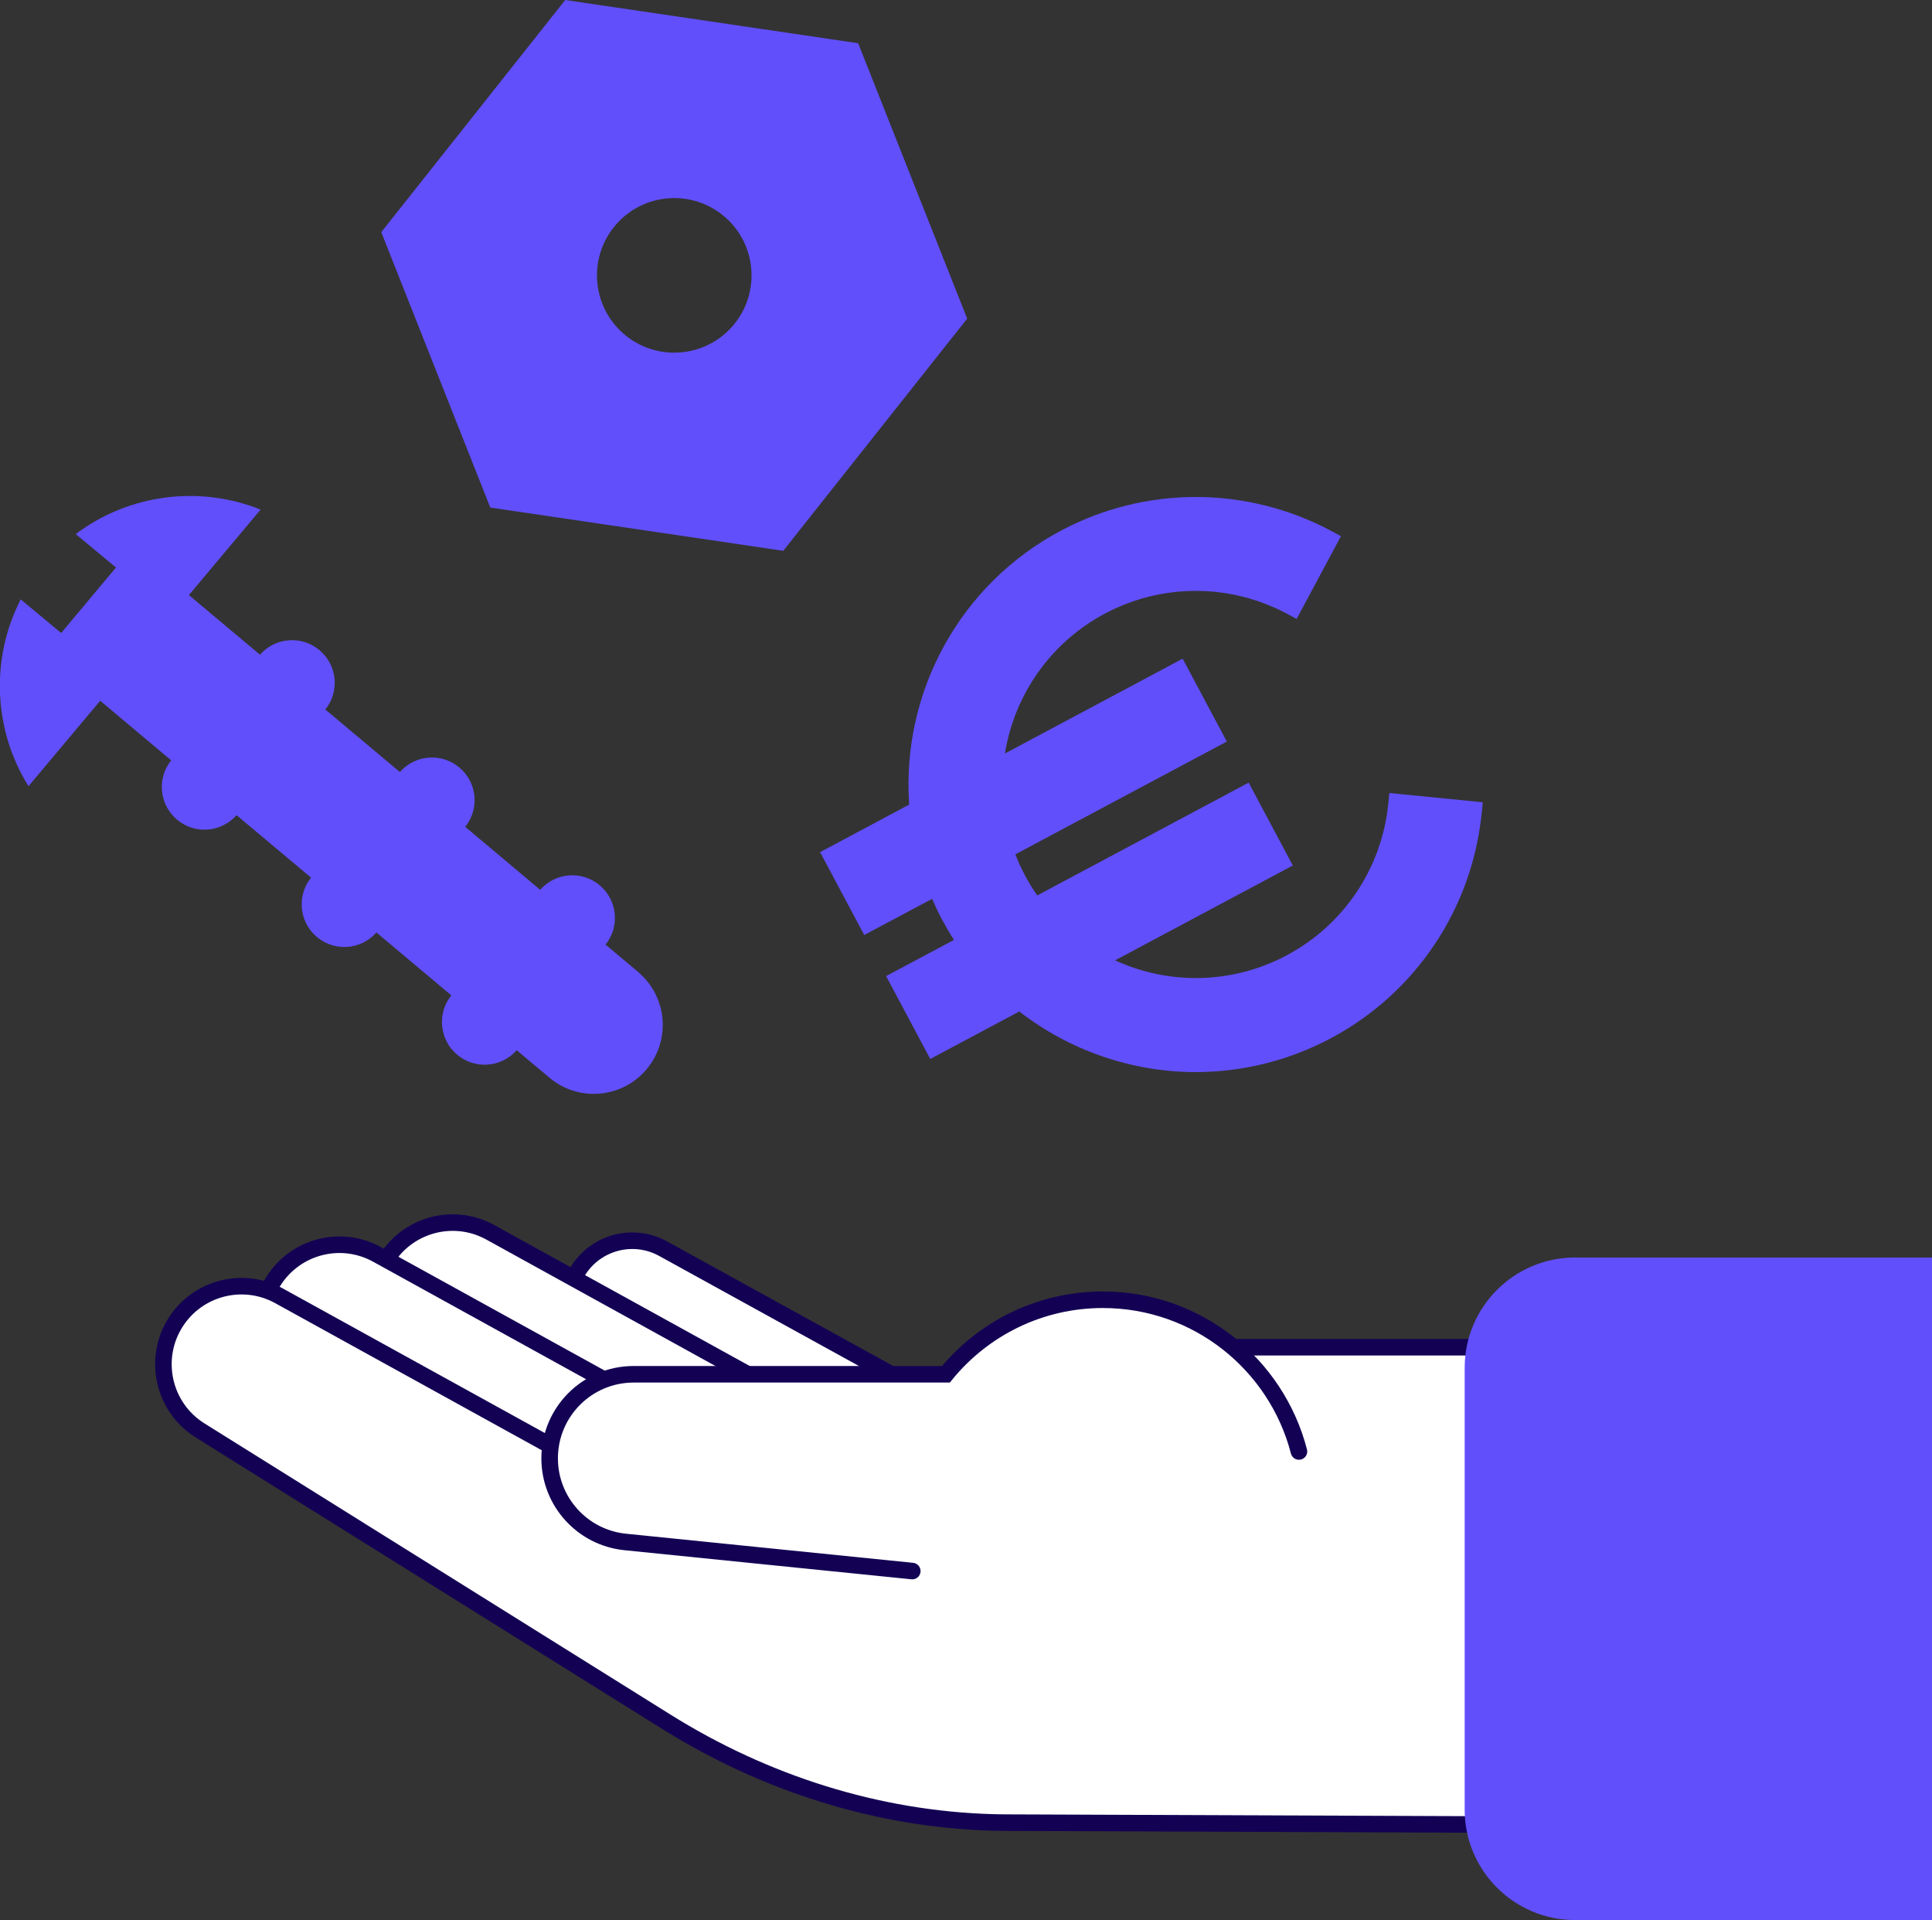 <?xml version="1.0" encoding="UTF-8"?><svg id="Ebene_2" xmlns="http://www.w3.org/2000/svg" width="349.99" height="347.76" viewBox="0 0 349.99 347.76"><rect x="0" y="0" width="349.99" height="347.76" fill="#333333" stroke="none"/><defs><style>.cls-1{fill:#614ffb;}.cls-2{fill:#fff;stroke:#130254;stroke-linecap:round;stroke-miterlimit:10;stroke-width:3px;}</style></defs><g id="_01_Large_Selection"><path class="cls-1" d="m155.46,7.83L102.39,0l-33.32,42.05,19.75,49.88,53.07,7.83,33.32-42.05-19.75-49.88Zm-42.01,53.02c-6.06-4.8-7.08-13.61-2.28-19.67,4.8-6.06,13.61-7.08,19.67-2.28,6.06,4.8,7.08,13.61,2.28,19.67-4.8,6.06-13.61,7.08-19.67,2.28Z"/><path class="cls-1" d="m251.69,143.62l-.19,1.9c-1.16,11.7-8.04,21.98-18.39,27.5-9.69,5.17-21.18,5.48-31.11.92l32.2-17.18-8-15.01-38.3,20.43c-.82-1.17-1.56-2.37-2.21-3.6-.65-1.22-1.24-2.51-1.75-3.84l38.3-20.43-8-15.01-32.19,17.17c1.74-10.78,8.39-20.16,18.08-25.32,10.35-5.52,22.72-5.5,33.08.05l1.68.9,8.03-14.99-1.68-.9h0c-15.38-8.24-33.75-8.26-49.12-.06-18.14,9.67-28.84,29.08-27.42,49.58l-16.14,8.61,8,15.01,12.29-6.55c.56,1.29,1.17,2.57,1.83,3.8.66,1.23,1.37,2.45,2.13,3.64l-12.29,6.55,8,15.01,16.13-8.6c9.13,7.09,20.46,10.98,31.96,10.98,8.49,0,16.97-2.12,24.5-6.14,15.37-8.2,25.58-23.46,27.31-40.83l.19-1.9-16.92-1.68Z"/><path class="cls-2" d="m201.06,270.75l-15.31,24.24-77.4-48.88c-5.41-3.42-7.03-10.58-3.61-15.99h0c3.27-5.18,10.02-6.92,15.39-3.96l80.93,44.58Z"/><path class="cls-2" d="m187.54,277.65l-18.7,29.57-94.4-59.69c-6.6-4.17-8.57-12.91-4.39-19.51h0c4-6.32,12.23-8.44,18.78-4.82l98.71,54.46Z"/><path class="cls-2" d="m167.03,281.66l-18.7,29.57-94.4-59.69c-6.6-4.17-8.57-12.91-4.39-19.51h0c4-6.32,12.23-8.44,18.78-4.82l98.71,54.46Z"/><path class="cls-2" d="m127.78,277.31l-77.21-42.6c-6.55-3.61-14.78-1.5-18.78,4.82-4.17,6.6-2.21,15.33,4.39,19.51l84.52,52.8c17.81,11.13,38.21,17.67,59.21,18.24,1,.03,2,.04,3.01.04l100.38.39v-86.5h-60.19"/><path class="cls-2" d="m165.26,284.55l-52-5.27c-7.77-.79-13.69-7.33-13.69-15.15,0-8.41,6.82-15.22,15.22-15.22h56.56c6.73-8.24,16.97-13.5,28.43-13.5,17.08,0,31.44,11.67,35.53,27.48"/><path class="cls-1" d="m115.61,176.05l-5.91-4.96c2.61-3.26,2.17-8.02-1.04-10.73h0c-3.22-2.73-8.02-2.36-10.8.8l-13.58-11.4c2.61-3.26,2.17-8.02-1.04-10.73-3.22-2.73-8.02-2.36-10.8.8l-13.5-11.32c2.61-3.26,2.17-8.02-1.04-10.73h0c-3.22-2.73-8.02-2.36-10.8.8l-12.88-10.8,12.99-15.48c-11.08-4.45-23.84-2.83-33.49,4.43l7.29,6.06-9.93,11.86-7.33-6.09c-5.53,10.78-4.92,23.68,1.41,33.84l12.99-15.48,12.86,10.79c-2.61,3.26-2.17,8.02,1.04,10.73h0c3.22,2.73,8.02,2.36,10.8-.8l13.5,11.32c-2.61,3.26-2.17,8.02,1.04,10.73h0c3.22,2.73,8.02,2.36,10.8-.8l13.57,11.39c-2.61,3.26-2.17,8.02,1.04,10.73h0c3.22,2.73,8.02,2.36,10.8-.8l5.94,4.99c5.29,4.43,13.16,3.75,17.6-1.54,4.43-5.29,3.75-13.16-1.54-17.6Z"/><path class="cls-1" d="m285.33,227.76h64.66v120h-64.66c-11.04,0-20-8.96-20-20v-80c0-11.04,8.96-20,20-20Z"/></g></svg>